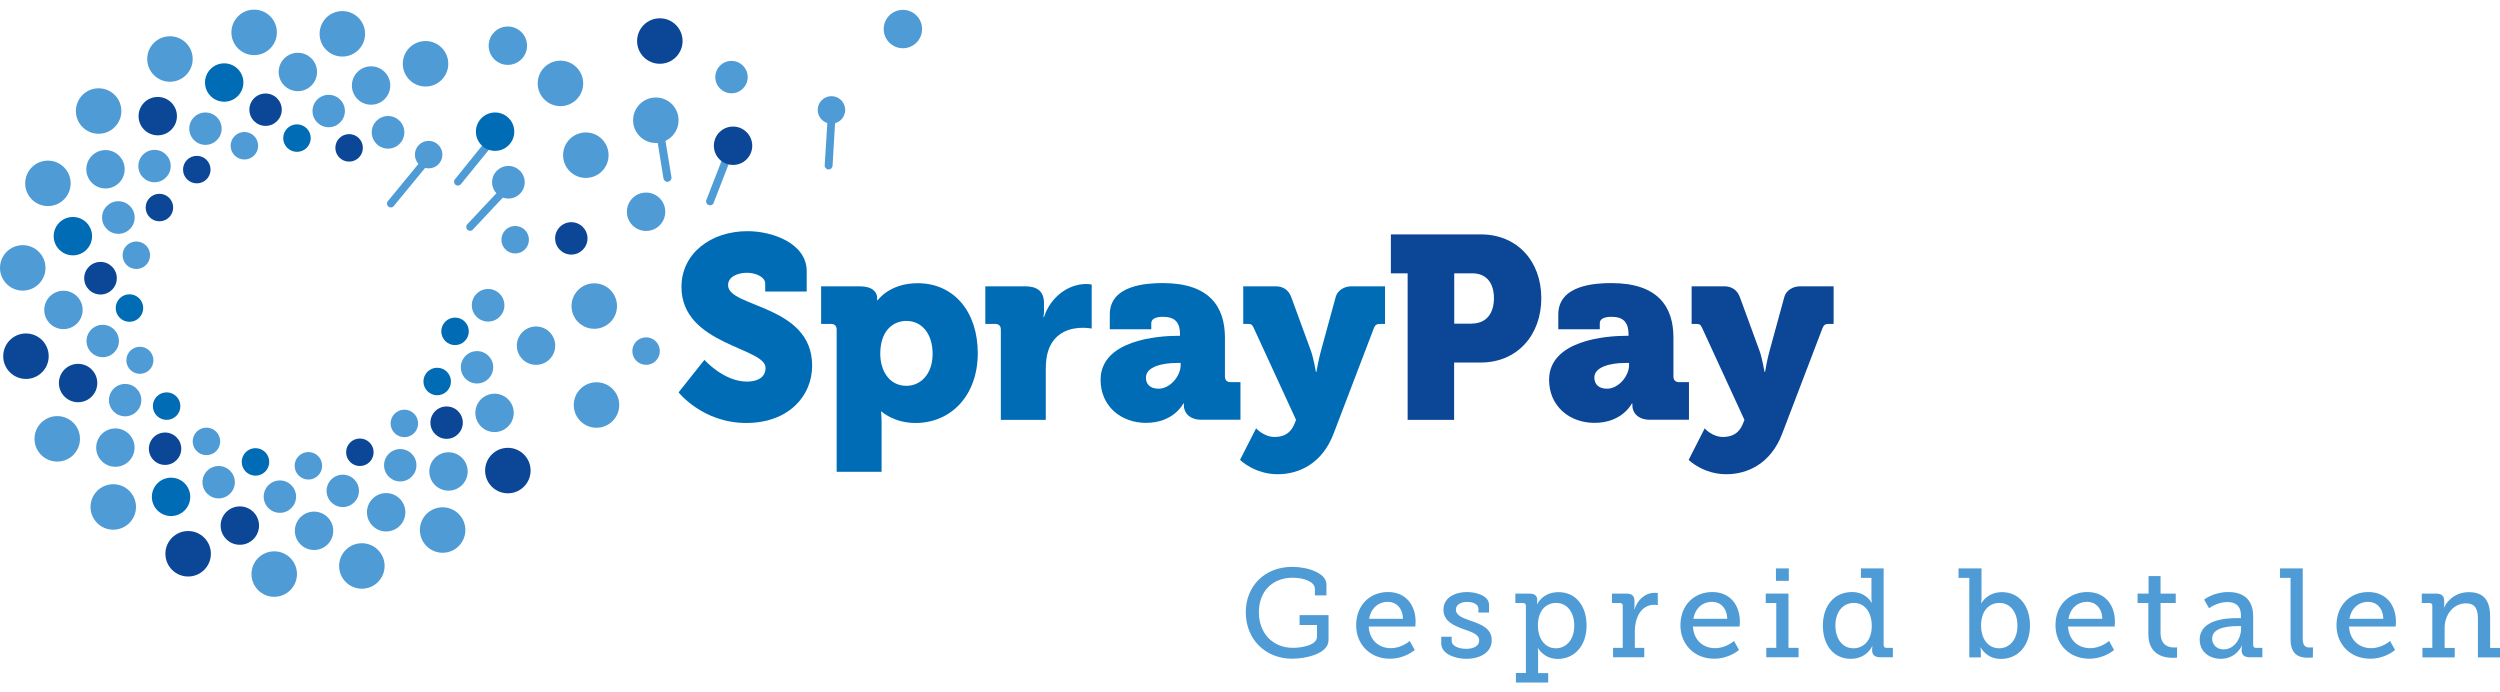 <?xml version="1.0" encoding="utf-8"?>
<svg width="177" height="49" version="1.1" id="Laag_1" xmlns="http://www.w3.org/2000/svg" xmlns:xlink="http://www.w3.org/1999/xlink" x="0px" y="0px"
	 viewBox="0 0 225.36 60.65" style="enable-background:new 0 0 225.36 60.65;" xml:space="preserve">
<style type="text/css">
	.st0{fill:#006CB6;}
	.st1{fill:#0B4697;}
	.st2{fill:#4F9BD5;}
</style>
<g>
	<g>
		<path class="st0" d="M63.5,31.57c0,0,1.73,1.96,3.83,1.96c0.84,0,1.68-0.3,1.68-1.24c0-1.85-7.58-2.06-7.58-7.29
			c0-3.02,2.64-5.03,5.96-5.03c2.22,0,5.33,1.08,5.33,3.62v1.82h-3.74V24.7c0-0.61-0.87-0.98-1.64-0.98c-0.84,0-1.71,0.35-1.71,1.12
			c0,2.03,7.58,1.75,7.58,7.25c0,2.78-2.17,5.17-5.94,5.17c-3.93,0-6.1-2.76-6.1-2.76L63.5,31.57z"/>
		<path class="st0" d="M75.42,28.84c0-0.33-0.19-0.51-0.51-0.51h-0.89v-3.39h3.48c1.17,0,1.57,0.54,1.57,1.05c0,0.14,0,0.21,0,0.21
			h0.05c0,0,1.05-1.54,3.6-1.54c3.27,0,5.42,2.57,5.42,6.31c0,3.81-2.41,6.29-5.61,6.29c-1.96,0-3.06-1.03-3.06-1.03h-0.05
			c0,0,0.05,0.42,0.05,1.03v4.4h-4.05V28.84z M81.71,33.91c1.26,0,2.36-1.03,2.36-2.88c0-1.8-0.96-2.97-2.36-2.97
			c-1.22,0-2.36,0.89-2.36,2.97C79.35,32.49,80.12,33.91,81.71,33.91z"/>
		<path class="st0" d="M90.22,28.84c0-0.33-0.19-0.51-0.51-0.51h-0.89v-3.39h3.58c1.1,0,1.71,0.44,1.71,1.54v0.63
			c0,0.37-0.05,0.61-0.05,0.61h0.05c0.51-1.64,2.03-2.99,3.83-2.99c0.23,0,0.47,0.05,0.47,0.05v3.97c0,0-0.33-0.07-0.82-0.07
			c-0.96,0-2.53,0.3-3.11,2.1c-0.14,0.44-0.21,0.98-0.21,1.64v4.56h-4.05V28.84z"/>
		<path class="st0" d="M106.21,29.4h0.16v-0.14c0-1.15-0.54-1.57-1.54-1.57c-0.51,0-1.05,0.12-1.05,0.58v0.54h-3.74v-1.33
			c0-2.69,3.41-2.83,4.79-2.83c4.21,0,5.59,2.15,5.59,4.91v3.51c0,0.33,0.19,0.51,0.51,0.51h0.89v3.39h-3.51
			c-1.17,0-1.59-0.72-1.59-1.26c0-0.09,0-0.21,0-0.21h-0.05c0,0-0.84,1.75-3.37,1.75c-2.24,0-4.09-1.5-4.09-3.88
			C99.22,29.8,104.34,29.4,106.21,29.4z M104.44,34.17c1.05,0,1.99-1.15,1.99-2.13v-0.19h-0.37c-1.29,0-2.76,0.35-2.76,1.31
			C103.29,33.73,103.64,34.17,104.44,34.17z"/>
		<path class="st0" d="M114.89,38.52c0.65,0,1.4-0.19,1.8-1.19l0.14-0.35l-3.81-8.28c-0.14-0.3-0.23-0.37-0.51-0.37h-0.44v-3.39H115
			c0.68,0,1.17,0.35,1.4,0.98l1.78,4.86c0.23,0.65,0.44,1.87,0.44,1.87h0.05c0,0,0.21-1.22,0.4-1.87l1.33-4.86
			c0.16-0.63,0.79-0.98,1.43-0.98h3.02v3.39h-0.44c-0.28,0-0.44,0.07-0.56,0.37l-3.65,9.56c-1.03,2.67-3.11,3.62-5.03,3.62
			c-2.08,0-3.39-1.29-3.39-1.29l1.45-2.85C113.23,37.75,113.93,38.52,114.89,38.52z"/>
		<path class="st1" d="M126.9,23.77h-1.52v-3.51h8.11c3.25,0,5.45,2.39,5.45,5.75s-2.2,5.8-5.45,5.8h-2.41v5.17h-4.19V23.77z
			 M132.66,28.3c1.36,0,2.01-0.96,2.01-2.29c0-1.33-0.65-2.24-1.94-2.24h-1.64v4.54H132.66z"/>
		<path class="st1" d="M146.64,29.4h0.16v-0.14c0-1.15-0.54-1.57-1.54-1.57c-0.51,0-1.05,0.12-1.05,0.58v0.54h-3.74v-1.33
			c0-2.69,3.41-2.83,4.79-2.83c4.21,0,5.59,2.15,5.59,4.91v3.51c0,0.33,0.19,0.51,0.51,0.51h0.89v3.39h-3.51
			c-1.17,0-1.59-0.72-1.59-1.26c0-0.09,0-0.21,0-0.21h-0.05c0,0-0.84,1.75-3.37,1.75c-2.24,0-4.09-1.5-4.09-3.88
			C139.65,29.8,144.77,29.4,146.64,29.4z M144.86,34.17c1.05,0,1.99-1.15,1.99-2.13v-0.19h-0.37c-1.29,0-2.76,0.35-2.76,1.31
			C143.72,33.73,144.07,34.17,144.86,34.17z"/>
		<path class="st1" d="M155.31,38.52c0.65,0,1.4-0.19,1.8-1.19l0.14-0.35l-3.81-8.28c-0.14-0.3-0.23-0.37-0.51-0.37h-0.44v-3.39
			h2.95c0.68,0,1.17,0.35,1.4,0.98l1.78,4.86c0.23,0.65,0.44,1.87,0.44,1.87h0.05c0,0,0.21-1.22,0.4-1.87l1.33-4.86
			c0.16-0.63,0.79-0.98,1.43-0.98h3.02v3.39h-0.44c-0.28,0-0.44,0.07-0.56,0.37l-3.65,9.56c-1.03,2.67-3.11,3.62-5.03,3.62
			c-2.08,0-3.39-1.29-3.39-1.29l1.45-2.85C153.65,37.75,154.35,38.52,155.31,38.52z"/>
	</g>
</g>
<g>
	<g>
		<path class="st2" d="M42.39,19.94c-0.08,0-0.17-0.03-0.25-0.1c-0.14-0.12-0.15-0.34-0.02-0.49l3.49-3.72
			c0.14-0.15,0.36-0.15,0.49-0.02c0.15,0.14,0.15,0.36,0.02,0.49l-3.49,3.72C42.58,19.89,42.48,19.94,42.39,19.94z"/>
	</g>
	<g>
		<path class="st2" d="M41.28,15.86c-0.08,0-0.17-0.02-0.22-0.08c-0.15-0.12-0.17-0.34-0.05-0.49l3.2-3.96
			c0.12-0.15,0.34-0.17,0.49-0.03c0.15,0.1,0.17,0.34,0.05,0.49l-3.2,3.94C41.48,15.81,41.38,15.86,41.28,15.86z"/>
	</g>
	<g>
		<path class="st2" d="M35.23,17.83c-0.08,0-0.15-0.02-0.22-0.07c-0.15-0.14-0.17-0.36-0.05-0.49l3.23-3.94
			c0.12-0.15,0.34-0.17,0.47-0.05c0.15,0.14,0.19,0.34,0.07,0.49l-3.23,3.93C35.44,17.79,35.33,17.83,35.23,17.83z"/>
	</g>
	<g>
		<path class="st2" d="M64.01,17.64c-0.03,0-0.08-0.02-0.14-0.03c-0.17-0.07-0.27-0.27-0.2-0.44l1.85-4.76
			c0.07-0.19,0.29-0.27,0.46-0.2c0.17,0.08,0.27,0.27,0.2,0.44l-1.85,4.77C64.28,17.57,64.15,17.64,64.01,17.64z"/>
	</g>
	<g>
		<path class="st2" d="M60.17,15.53c-0.17,0-0.32-0.14-0.36-0.3L59,10.21c-0.03-0.2,0.1-0.37,0.29-0.41c0.19-0.03,0.37,0.1,0.41,0.3
			l0.83,5.01c0.02,0.19-0.1,0.36-0.29,0.39C60.22,15.53,60.2,15.53,60.17,15.53z"/>
	</g>
	<g>
		<path class="st2" d="M74.7,14.41h-0.02c-0.2-0.02-0.36-0.19-0.34-0.37l0.32-5.08c0.02-0.2,0.19-0.36,0.37-0.34
			c0.19,0,0.34,0.19,0.32,0.36l-0.3,5.11C75.04,14.26,74.88,14.41,74.7,14.41z"/>
	</g>
	<g>
		<circle class="st2" cx="52.81" cy="13.12" r="2.05"/>
		<circle class="st2" cx="50.52" cy="6.65" r="2.05"/>
		<circle class="st2" cx="59.12" cy="9.97" r="2.05"/>
		<circle class="st2" cx="53.57" cy="26.72" r="2.05"/>
		<circle class="st2" cx="53.77" cy="35.64" r="2.05"/>
		<circle class="st1" cx="45.78" cy="41.55" r="2.05"/>
		<circle class="st2" cx="39.9" cy="46.91" r="2.05"/>
		<circle class="st2" cx="32.62" cy="50.15" r="2.05"/>
		<circle class="st2" cx="24.72" cy="50.88" r="2.05"/>
		<circle class="st1" cx="16.96" cy="49.05" r="2.05"/>
		<circle class="st2" cx="10.21" cy="44.83" r="2.05"/>
		<circle class="st2" cx="5.16" cy="38.69" r="2.05"/>
		<circle class="st1" cx="2.34" cy="31.24" r="2.05"/>
		<circle class="st2" cx="2.05" cy="23.28" r="2.05"/>
		<circle class="st2" cx="4.32" cy="15.66" r="2.05"/>
		<circle class="st2" cx="8.89" cy="9.14" r="2.05"/>
		<circle class="st2" cx="15.32" cy="4.45" r="2.05"/>
		<circle class="st2" cx="22.91" cy="2.05" r="2.05"/>
		<circle class="st2" cx="30.86" cy="2.18" r="2.05"/>
		<circle class="st2" cx="38.36" cy="4.88" r="2.05"/>
		<circle class="st1" cx="66.08" cy="12.27" r="1.73"/>
		<circle class="st0" cx="44.63" cy="11" r="1.73"/>
		<circle class="st2" cx="58.24" cy="18.22" r="1.73"/>
		<circle class="st2" cx="48.32" cy="30.29" r="1.73"/>
		<circle class="st2" cx="44.58" cy="36.35" r="1.73"/>
		<circle class="st2" cx="40.43" cy="41.63" r="1.73"/>
		<circle class="st2" cx="34.81" cy="45.31" r="1.73"/>
		<circle class="st2" cx="28.31" cy="46.98" r="1.73"/>
		<circle class="st1" cx="21.62" cy="46.51" r="1.73"/>
		<circle class="st0" cx="15.42" cy="43.92" r="1.73"/>
		<circle class="st2" cx="10.4" cy="39.48" r="1.73"/>
		<circle class="st1" cx="7.04" cy="33.66" r="1.73"/>
		<circle class="st2" cx="5.72" cy="27.07" r="1.73"/>
		<circle class="st0" cx="6.57" cy="20.42" r="1.73"/>
		<circle class="st2" cx="9.51" cy="14.39" r="1.73"/>
		<circle class="st1" cx="14.22" cy="9.6" r="1.73"/>
		<circle class="st0" cx="20.21" cy="6.57" r="1.73"/>
		<circle class="st2" cx="26.85" cy="5.62" r="1.73"/>
		<circle class="st2" cx="33.45" cy="6.84" r="1.73"/>
		<circle class="st2" cx="45.78" cy="3.25" r="1.73"/>
		<circle class="st2" cx="65.94" cy="6.08" r="1.46"/>
		<circle class="st2" cx="45.83" cy="15.56" r="1.47"/>
		<circle class="st1" cx="51.5" cy="20.62" r="1.46"/>
		<circle class="st2" cx="44" cy="26.65" r="1.47"/>
		<circle class="st2" cx="43" cy="32.24" r="1.46"/>
		<circle class="st1" cx="40.26" cy="37.23" r="1.46"/>
		<circle class="st2" cx="36.08" cy="41.07" r="1.46"/>
		<circle class="st2" cx="30.9" cy="43.38" r="1.46"/>
		<circle class="st2" cx="25.23" cy="43.9" r="1.46"/>
		<circle class="st2" cx="19.71" cy="42.6" r="1.46"/>
		<circle class="st1" cx="14.88" cy="39.58" r="1.46"/>
		<circle class="st2" cx="11.28" cy="35.2" r="1.46"/>
		<circle class="st2" cx="9.26" cy="29.87" r="1.46"/>
		<circle class="st1" cx="9.06" cy="24.21" r="1.47"/>
		<circle class="st2" cx="10.67" cy="18.74" r="1.47"/>
		<circle class="st2" cx="13.93" cy="14.1" r="1.46"/>
		<circle class="st2" cx="18.52" cy="10.73" r="1.46"/>
		<circle class="st1" cx="23.94" cy="9.02" r="1.46"/>
		<circle class="st2" cx="29.63" cy="9.14" r="1.46"/>
		<circle class="st2" cx="34.98" cy="11.06" r="1.47"/>
		<circle class="st2" cx="74.95" cy="9.04" r="1.24"/>
		<circle class="st2" cx="46.44" cy="20.74" r="1.24"/>
		<circle class="st2" cx="58.24" cy="30.78" r="1.24"/>
		<circle class="st0" cx="41.02" cy="29" r="1.24"/>
		<circle class="st0" cx="39.41" cy="33.52" r="1.24"/>
		<circle class="st2" cx="36.45" cy="37.3" r="1.24"/>
		<circle class="st1" cx="32.44" cy="39.9" r="1.24"/>
		<circle class="st2" cx="27.8" cy="41.12" r="1.24"/>
		<circle class="st0" cx="23.03" cy="40.77" r="1.24"/>
		<circle class="st2" cx="18.61" cy="38.92" r="1.24"/>
		<circle class="st0" cx="15.02" cy="35.74" r="1.24"/>
		<circle class="st2" cx="12.61" cy="31.61" r="1.22"/>
		<circle class="st0" cx="11.67" cy="26.9" r="1.24"/>
		<circle class="st2" cx="12.29" cy="22.14" r="1.24"/>
		<circle class="st1" cx="14.37" cy="17.84" r="1.24"/>
		<circle class="st1" cx="17.74" cy="14.42" r="1.24"/>
		<circle class="st2" cx="22.03" cy="12.27" r="1.24"/>
		<circle class="st0" cx="26.77" cy="11.58" r="1.24"/>
		<circle class="st1" cx="31.47" cy="12.46" r="1.24"/>
		<circle class="st2" cx="38.64" cy="13.07" r="1.24"/>
	</g>
</g>
<circle class="st1" cx="59.48" cy="2.83" r="2.05"/>
<circle class="st2" cx="81.39" cy="1.75" r="1.73"/>
<g>
	<path class="st2" d="M116.49,50.23c1.41,0,3.08,0.57,3.08,1.58v0.99h-1.04v-0.59c0-0.67-1.06-1-2-1c-1.87,0-3.05,1.27-3.05,3.11
		c0,1.85,1.2,3.21,3.09,3.21c0.71,0,2.15-0.22,2.15-1v-1.06h-1.57v-0.89h2.61v2.25c0,1.24-2.07,1.68-3.27,1.68
		c-2.46,0-4.19-1.79-4.19-4.17C112.29,51.98,113.99,50.23,116.49,50.23z"/>
	<path class="st2" d="M125.12,52.5c1.63,0,2.49,1.2,2.49,2.69c0,0.15-0.03,0.42-0.03,0.42h-4.2c0.07,1.27,0.96,1.95,1.99,1.95
		c1,0,1.71-0.65,1.71-0.65l0.45,0.81c0,0-0.86,0.79-2.24,0.79c-1.8,0-3.04-1.31-3.04-3.01C122.25,53.68,123.49,52.5,125.12,52.5z
		 M126.47,54.91c-0.03-1.01-0.65-1.53-1.37-1.53c-0.84,0-1.52,0.57-1.68,1.53H126.47z"/>
	<path class="st2" d="M129.9,56.53h0.96v0.37c0,0.49,0.68,0.72,1.32,0.72c0.65,0,1.16-0.26,1.16-0.74c0-0.58-0.64-0.76-1.43-1.04
		c-0.85-0.32-1.79-0.7-1.79-1.75c0-1.14,1.12-1.59,2.12-1.59c0.81,0,1.99,0.32,1.99,1.16v0.69h-0.96v-0.37
		c0-0.35-0.45-0.59-1.01-0.59c-0.54,0-1.02,0.23-1.02,0.69c0,0.54,0.64,0.77,1.33,1.01c0.89,0.3,1.9,0.67,1.9,1.74
		c0,1.09-1,1.69-2.3,1.69c-1.04,0-2.25-0.47-2.25-1.37V56.53z"/>
	<path class="st2" d="M137.55,59.8v-6.06c0-0.17-0.09-0.25-0.25-0.25h-0.7v-0.85h1.27c0.51,0,0.7,0.23,0.7,0.57v0.05
		c0,0.18-0.02,0.33-0.02,0.33h0.02c0,0,0.48-1.08,1.93-1.08c1.54,0,2.52,1.23,2.52,3.01c0,1.83-1.1,3.01-2.6,3.01
		c-1.26,0-1.78-0.98-1.78-0.98h-0.02c0,0,0.03,0.2,0.03,0.5v1.76h0.91v0.85h-2.91V59.8H137.55z M140.25,57.57
		c0.91,0,1.66-0.74,1.66-2.04c0-1.25-0.67-2.05-1.63-2.05c-0.85,0-1.65,0.6-1.65,2.07C138.63,56.56,139.18,57.57,140.25,57.57z"/>
	<path class="st2" d="M145.42,57.53h0.86v-3.79c0-0.17-0.09-0.25-0.25-0.25h-0.72v-0.85h1.29c0.5,0,0.74,0.2,0.74,0.67v0.36
		c0,0.23-0.02,0.4-0.02,0.4h0.02c0.26-0.84,0.93-1.5,1.82-1.5c0.15,0,0.28,0.02,0.28,0.02v1.09c0,0-0.14-0.03-0.32-0.03
		c-1.23,0-1.75,1.24-1.75,2.36v1.52h0.85v0.85h-2.81V57.53z"/>
	<path class="st2" d="M154.35,52.5c1.63,0,2.49,1.2,2.49,2.69c0,0.15-0.03,0.42-0.03,0.42h-4.2c0.07,1.27,0.96,1.95,1.99,1.95
		c1,0,1.71-0.65,1.71-0.65l0.45,0.81c0,0-0.86,0.79-2.24,0.79c-1.8,0-3.04-1.31-3.04-3.01C151.48,53.68,152.72,52.5,154.35,52.5z
		 M155.7,54.91c-0.03-1.01-0.65-1.53-1.37-1.53c-0.84,0-1.52,0.57-1.68,1.53H155.7z"/>
	<path class="st2" d="M159.22,57.53h0.9v-4.04h-0.95v-0.85h2.05v4.89h0.91v0.85h-2.91V57.53z M160.09,50.37h1.16v1.12h-1.16V50.37z"
		/>
	<path class="st2" d="M166.94,52.5c1.31,0,1.77,0.97,1.77,0.97h0.02c0,0-0.03-0.18-0.03-0.43v-1.82h-0.95v-0.85h2.05v6.91
		c0,0.17,0.09,0.25,0.25,0.25h0.58v0.85h-1.15c-0.51,0-0.72-0.25-0.72-0.62v-0.08c0-0.19,0.03-0.31,0.03-0.31h-0.02
		c0,0-0.47,1.15-1.94,1.15c-1.54,0-2.51-1.23-2.51-3.01C164.33,53.68,165.39,52.5,166.94,52.5z M167.07,57.57
		c0.85,0,1.66-0.61,1.66-2.04c0-1.06-0.53-2.05-1.62-2.05c-0.92,0-1.66,0.74-1.66,2.04C165.45,56.76,166.12,57.57,167.07,57.57z"/>
	<path class="st2" d="M177.51,51.22h-0.96v-0.85h2.07v2.66c0,0.27-0.03,0.48-0.03,0.48h0.02c0,0,0.51-1,1.85-1
		c1.56,0,2.53,1.23,2.53,3.01c0,1.83-1.1,3.01-2.62,3.01c-1.33,0-1.82-1.04-1.82-1.04h-0.02c0,0,0.03,0.2,0.03,0.45v0.45h-1.04
		V51.22z M180.21,57.57c0.9,0,1.65-0.74,1.65-2.04c0-1.25-0.67-2.05-1.62-2.05c-0.85,0-1.66,0.6-1.66,2.07
		C178.58,56.56,179.11,57.57,180.21,57.57z"/>
	<path class="st2" d="M188.16,52.5c1.63,0,2.49,1.2,2.49,2.69c0,0.15-0.03,0.42-0.03,0.42h-4.2c0.07,1.27,0.96,1.95,1.99,1.95
		c1,0,1.71-0.65,1.71-0.65l0.45,0.81c0,0-0.86,0.79-2.24,0.79c-1.8,0-3.04-1.31-3.04-3.01C185.28,53.68,186.52,52.5,188.16,52.5z
		 M189.51,54.91c-0.03-1.01-0.65-1.53-1.37-1.53c-0.84,0-1.52,0.57-1.68,1.53H189.51z"/>
	<path class="st2" d="M193.65,53.49h-0.96v-0.85h0.99v-1.58h1.08v1.58h1.37v0.85h-1.37v2.69c0,1.17,0.79,1.32,1.23,1.32
		c0.16,0,0.26-0.01,0.26-0.01v0.92c0,0-0.16,0.02-0.4,0.02c-0.73,0-2.19-0.23-2.19-2.15V53.49z"/>
	<path class="st2" d="M201.65,54.85h0.36v-0.22c0-0.91-0.52-1.23-1.23-1.23c-0.91,0-1.65,0.56-1.65,0.56l-0.44-0.78
		c0,0,0.84-0.68,2.18-0.68c1.46,0,2.24,0.76,2.24,2.21v2.57c0,0.17,0.09,0.25,0.25,0.25h0.58v0.85h-1.15
		c-0.51,0-0.72-0.25-0.72-0.62v-0.08c0-0.23,0.05-0.37,0.05-0.37h-0.02c0,0-0.5,1.21-1.9,1.21c-0.95,0-1.91-0.56-1.91-1.74
		C198.3,54.98,200.69,54.85,201.65,54.85z M200.44,57.67c0.98,0,1.58-1,1.58-1.86v-0.24h-0.28c-0.52,0-2.33,0.02-2.33,1.12
		C199.41,57.2,199.79,57.67,200.44,57.67z"/>
	<path class="st2" d="M206.48,51.22h-0.95v-0.85h2.05v6.31c0,0.49,0.11,0.82,0.61,0.82c0.18,0,0.31-0.01,0.31-0.01l-0.01,0.91
		c0,0-0.23,0.02-0.49,0.02c-0.82,0-1.52-0.33-1.52-1.67V51.22z"/>
	<path class="st2" d="M213.49,52.5c1.63,0,2.49,1.2,2.49,2.69c0,0.15-0.03,0.42-0.03,0.42h-4.2c0.07,1.27,0.96,1.95,1.99,1.95
		c1,0,1.71-0.65,1.71-0.65l0.45,0.81c0,0-0.86,0.79-2.24,0.79c-1.8,0-3.04-1.31-3.04-3.01C210.62,53.68,211.86,52.5,213.49,52.5z
		 M214.84,54.91c-0.03-1.01-0.65-1.53-1.37-1.53c-0.84,0-1.52,0.57-1.68,1.53H214.84z"/>
	<path class="st2" d="M218.36,57.53h0.9v-3.79c0-0.17-0.09-0.25-0.25-0.25h-0.7v-0.85h1.29c0.5,0,0.73,0.22,0.73,0.64v0.3
		c0,0.18-0.03,0.33-0.03,0.33h0.02c0.11-0.31,0.78-1.4,2.24-1.4c1.32,0,1.91,0.74,1.91,2.2v2.83h0.91v0.85h-2.01v-3.43
		c0-0.81-0.16-1.44-1.08-1.44c-1.16,0-1.92,1.06-1.92,2.2v1.82h0.91v0.85h-2.91V57.53z"/>
</g>
</svg>

